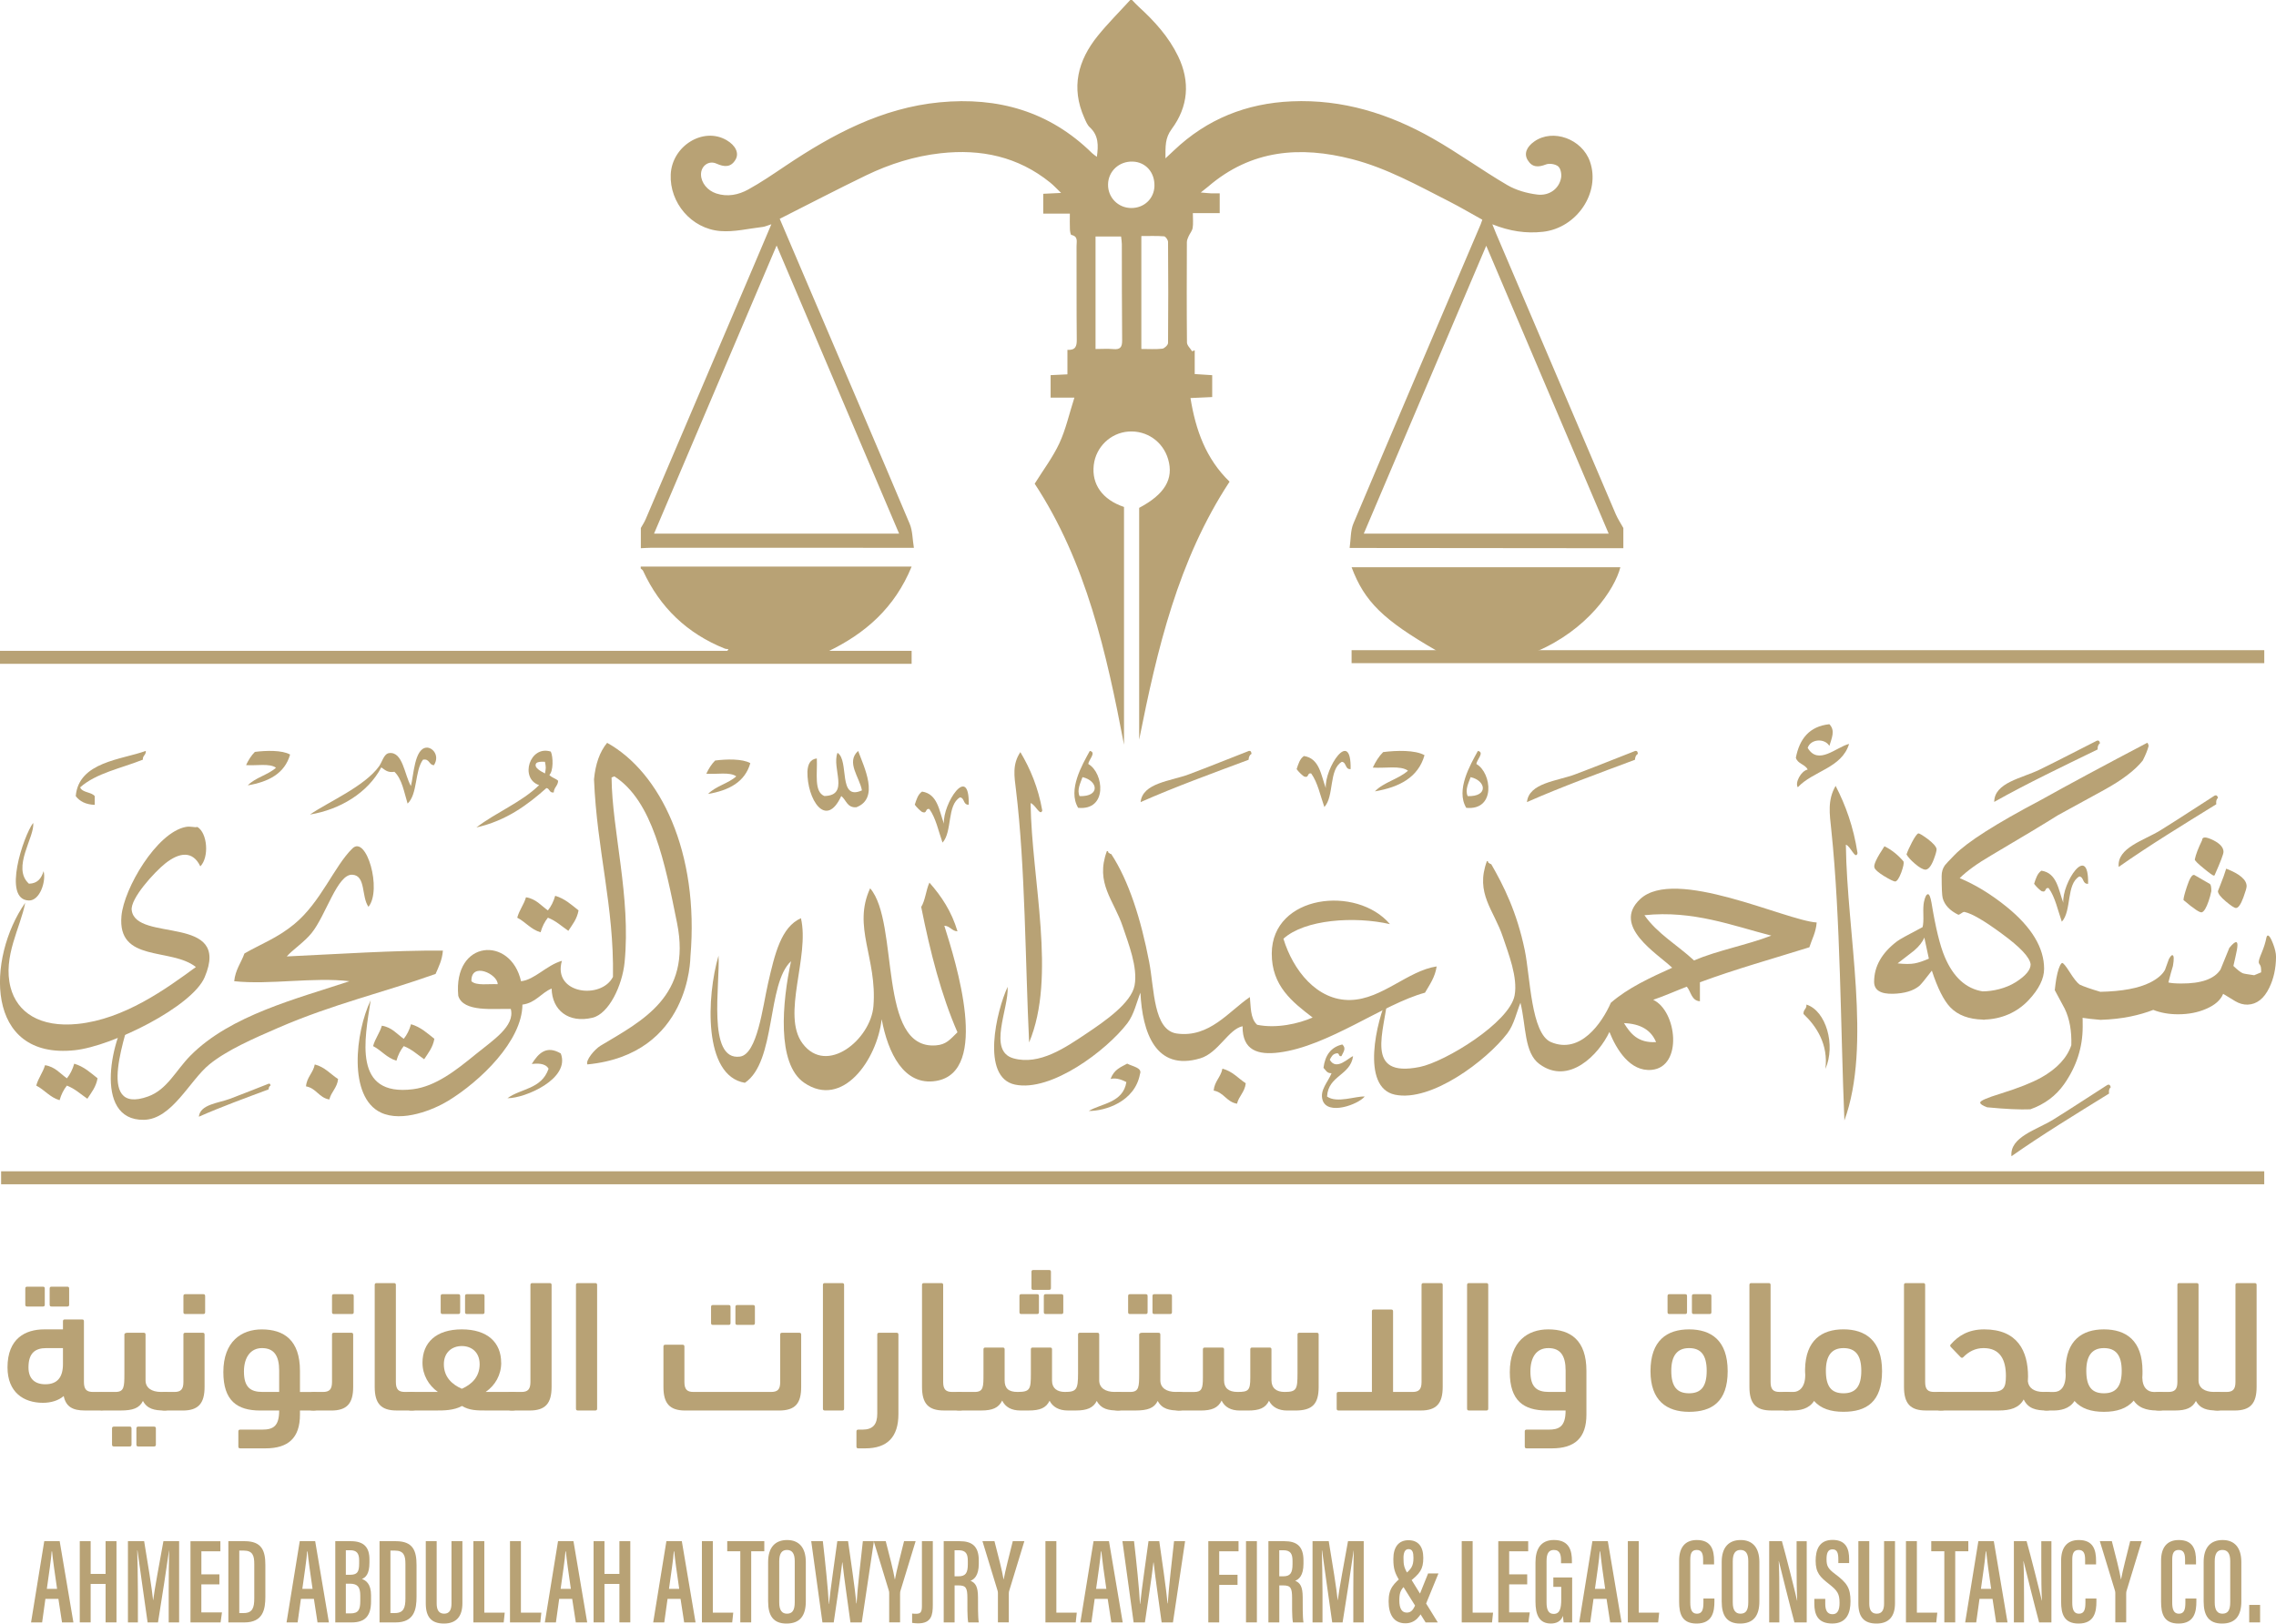 <?xml version="1.0" encoding="UTF-8"?>
<svg xmlns="http://www.w3.org/2000/svg" id="Layer_2" viewBox="0 0 731.37 521.76">
  <defs>
    <style>.cls-1{fill-rule:evenodd;}.cls-1,.cls-2{fill:#b8a275;}</style>
  </defs>
  <g id="Layer_1-2">
    <path class="cls-1" d="M132.04,252.61c-2.08-3.6-2.59-11.21-7.05-10.58-1.64.24-2.2,2.87-3.18,4.23-4.65,6.49-16.4,11.49-22.2,15.51,9.68-1.6,18.62-6.99,22.91-15.15,1.14.73,1.97,1.78,4.23,1.41,2.46,2.36,3.09,6.54,4.23,10.22,3.26-3.08,2.25-10.44,4.93-14.1,2.19-.43,1.84,1.69,3.53,1.76,1.97-3.11-.48-5.83-2.46-5.64-3.8.37-4.04,8.88-4.94,12.34Z"></path>
    <path class="cls-1" d="M425.29,343.17c.71.73,1.09,1.79,2.59,1.73-1.09,2.78-3.88,5.43-2.88,8.64,1.55,4.99,11.35,1.48,13.54-1.15-2.85-.19-8.96,2.26-12.1,0,.34-6.78,7.5-6.72,8.36-12.97-1.38.41-5.38,4.88-7.49,1.15.47-.88.89-1.8,2.02-2.02,1.26-.39.62,1.12,1.73.86.62-1.37,1.65-2.48.28-3.75-3.67.84-5.54,3.49-6.05,7.49Z"></path>
    <path class="cls-1" d="M362.21,341.82c-2,1.13-4.18,1.79-5.34,4.93,1.4-.37,3.09-.05,5.08,1-1.04,6.66-8.02,6.86-12.09,9.28,5.33.04,14.82-2.99,16.46-11.86.81-2.02-2.3-2.41-4.11-3.35Z"></path>
    <path class="cls-1" d="M163.08,352.93c4.27-3.16,10.92-2.85,13.2-9.47-1.09-1.95-3.88-1.68-5.4-1.54,2.19-3.51,4.76-6.06,9.32-3.37,3.16,8.12-11.48,14.43-17.11,14.38Z"></path>
    <path class="cls-1" d="M327.88,241.7c3.21,5.38,5.75,11.44,7.04,18.76-.61,2.06-2.37-2.13-3.75-2.35.34,24.79,8.39,55.86-.47,76.9-1.24-25.69-1.22-56.41-4.22-81.12-.53-4.37-1.24-8.25,1.41-12.19Z"></path>
    <path class="cls-1" d="M589.86,252.56c3.21,6.21,5.75,13.19,7.04,21.61-.61,2.38-2.37-2.46-3.75-2.7.34,28.57,8.39,64.36-.47,88.61-1.24-29.6-1.22-65-4.22-93.47-.53-5.03-1.25-9.51,1.4-14.05Z"></path>
    <path class="cls-1" d="M195.1,238.72c-2.42,2.9-3.76,6.87-4.22,11.72.95,23.01,6.47,40.69,6.09,63.5-3.77,7.42-19.49,5.48-16.41-5.16-4.98,1.42-8.72,6.08-13.13,6.56-3.27-14.63-21.86-13.43-20.17,4.69,1.62,5.39,11.51,4.03,16.88,4.22,1.44,5.56-5.88,10.14-11.25,14.54-6.37,5.21-12.89,10.33-20.17,11.25-19.44,2.46-15.54-16.04-13.6-28.6-4.94,10.3-7.3,31.12,3.28,36.11,6.88,3.24,16.99-.96,21.57-3.75,10.4-6.34,23.82-19.27,23.91-30.95,4.29-.56,5.96-3.74,9.38-5.16.15,6.96,5.42,11.22,13.13,9.38,5.3-1.26,9.58-10.38,10.32-17.82,2.07-21.02-4.03-42.27-4.19-59.4.31-.11.62-.22.9-.35,12.28,7.84,16.24,27.68,20.15,47.16,4.72,23.54-11.17,31.36-24.58,39.39-1.93,1.15-4.91,4.77-4.24,6.02,33.11-3.21,33.07-34.24,33.11-34.64,2.88-33.52-9.68-59.26-26.77-68.71ZM151.49,315.35c-.2-6.39,8.46-2.33,8.44.94-2.97-.16-6.81.56-8.44-.94Z"></path>
    <path class="cls-1" d="M355.68,273.53c.4-.09.44.18.47.47.38.09.47.47.94.47,5.66,8.66,9.54,20.9,12.19,34.7,1.67,8.73,1.32,21.94,8.91,22.98,10.46,1.43,16.68-7.15,23.44-11.72.34,2.93.05,6.85,2.35,8.91,6.21,1.26,13.32-.35,17.82-2.34-6.55-5.01-13.2-10.18-13.13-20.63.12-18.83,27.27-21.97,37.98-9.38-11.43-2.61-27.39-1.53-34.23,4.69,3.06,10.1,10.79,19.97,21.57,19.69,10.14-.26,18.39-9.4,27.67-10.79-.53,3.54-2.27,5.87-3.75,8.44-13.55,3.7-31,17.2-46.89,19.22-6.68.85-11.82-.56-11.73-8.44-4.51.92-7.8,8.59-13.59,10.32-14.39,4.29-18.62-8.44-19.23-21.1-1.2,2.92-2.03,7-4.22,9.85-6.68,8.72-24.46,22.15-36.1,19.69-11.06-2.33-5.9-23.82-2.35-31.42.41,7.01-6.56,20.61,1.87,22.98,8.36,2.34,16.76-3.5,23.45-7.97,5.93-3.97,14.41-9.81,15.47-15.47,1.09-5.82-2.01-13.53-3.75-18.76-2.91-8.77-8.97-14.01-5.16-24.38Z"></path>
    <path class="cls-1" d="M477.77,276.76c.4-.09.44.18.47.47.38.09.47.47.94.47,3.96,6.87,8.24,15.34,10.79,27.67,1.78,8.61,1.99,26.82,8.44,29.54,9.4,3.96,16.34-6.09,19.23-12.66,5.53-4.79,12.6-8.04,19.7-11.25-4.83-4.6-19.52-13.37-10.31-22.04,11.13-10.49,46.76,6.86,56.74,7.5-.24,3.2-1.52,5.35-2.35,7.97-11.79,3.69-23.89,7.06-35.17,11.25v6.1c-2.76-.21-2.84-3.1-4.22-4.69-3.62,1.38-7.05,2.95-10.79,4.22,7.63,3.59,9.59,21.53-.47,22.51-6.99.68-11.36-6.59-13.6-12.19-3.39,7.27-13.06,17.28-22.5,10.32-4.94-3.64-4.24-12.18-6.09-19.69-1.21,2.92-2.04,7-4.22,9.85-6.68,8.72-24.46,22.15-36.11,19.69-11.06-2.33-5.91-23.82-2.35-31.42-.86,10.78-7.84,26.18,10.32,22.51,8.17-1.65,28.84-14.26,30.48-22.98,1.09-5.82-2.01-13.52-3.75-18.76-2.91-8.77-8.97-14.01-5.16-24.38ZM528.41,294.11c4.17,5.98,10.68,9.64,15.94,14.54,7.69-3.26,16.95-4.93,24.85-7.97-12.37-3.16-25.17-8.21-40.79-6.56ZM532.16,334.9c-1.59-3.88-5.03-5.91-10.31-6.1,2.09,3.38,4.5,6.43,10.31,6.1Z"></path>
    <path class="cls-1" d="M63.43,265.76c3.27,1.97,3.82,9.77.94,12.66-2.44-5.14-6.78-4.5-11.26-.94-3.56,2.84-11.25,11.3-10.79,15.01,1.31,10.51,32.17,1.13,23.44,21.57-4.03,9.44-29.58,22.15-41.73,23.45-29.08,3.1-28.29-29.69-15.94-47.36-1.45,7.91-7.27,17.22-4.69,27.19,2.07,7.97,9.37,12.97,21.57,11.72,14.93-1.53,28.33-11.2,37.98-18.29-8.03-6.35-25.28-1.3-23.92-16.41.81-8.89,11.3-26.79,20.63-28.6,1.66-.32,2.8.26,3.75,0Z"></path>
    <path class="cls-1" d="M118.41,291.43c-2.34-3.29-.78-10.02-5.16-10.32-4.85-.33-8.47,13-13.13,18.76-2.36,2.92-6.2,5.44-7.97,7.5,16.3-.75,34.57-1.99,50.17-1.88-.23,3.05-1.36,5.21-2.35,7.5-16.99,6.07-32.82,9.62-50.64,17.35-7.94,3.44-16.41,7.14-22.04,11.72-6.39,5.21-12.03,17.69-21.1,17.82-16.61.23-10.32-27.36-3.75-35.64-1.16,6.55-12.52,34.53,5.16,28.13,6.15-2.23,8.85-8.32,13.6-13.13,12.89-13.03,34.42-18.34,51.11-23.91-11.55-1.38-25.65,1.22-37.05,0,.37-3.69,2.22-5.91,3.29-8.91,5.23-3.03,10.44-4.88,15.94-9.38,8.59-7.02,12.95-18.75,18.76-24.38,4.52-4.39,9.57,13.31,5.16,18.76Z"></path>
    <path class="cls-1" d="M178.4,287.88c3.14.92,5.23,2.9,7.51,4.69-.49,2.8-1.99,4.58-3.28,6.57-2.14-1.46-3.98-3.22-6.57-4.22-1.05,1.3-1.83,2.86-2.35,4.69-3.15-.92-4.81-3.32-7.5-4.69.66-2.47,2.11-4.14,2.81-6.56,3.24.51,4.83,2.67,7.04,4.22,1.04-1.3,1.82-2.86,2.34-4.69Z"></path>
    <path class="cls-1" d="M23.85,341.84c3.14.92,5.23,2.9,7.5,4.69-.49,2.8-1.98,4.58-3.28,6.57-2.14-1.46-3.98-3.22-6.57-4.22-1.05,1.3-1.83,2.86-2.35,4.69-3.15-.92-4.81-3.32-7.5-4.69.66-2.47,2.12-4.14,2.82-6.56,3.24.51,4.83,2.67,7.03,4.22,1.05-1.3,1.82-2.86,2.35-4.69Z"></path>
    <path class="cls-1" d="M132.08,329.15c3.14.92,5.23,2.9,7.5,4.69-.49,2.8-1.98,4.58-3.28,6.57-2.13-1.46-3.97-3.22-6.56-4.22-1.05,1.3-1.83,2.86-2.35,4.69-3.14-.92-4.81-3.32-7.5-4.69.66-2.47,2.11-4.14,2.81-6.56,3.24.51,4.83,2.67,7.04,4.22,1.04-1.3,1.82-2.86,2.34-4.69Z"></path>
    <path class="cls-1" d="M298.68,283.67c3.8,4.3,7.09,9.19,9,15.63-1.87-.08-2.36-1.72-4.23-1.8,3.68,11.7,14.87,47-2.65,49.88-10.34,1.7-15.47-9.01-17.48-19.83-1.51,13.06-12.57,28.86-24.89,20.43-8.98-6.14-7.03-26.11-4.24-39.07-7.86,7.3-4.73,32.29-14.83,39.07-13.43-2.22-12.32-27.74-8.47-40.87.58,8.84-3.81,33.89,6.89,32.45,5.57-.75,7.32-16.09,9-23.44,2.21-9.67,4.21-18.16,10.59-21.04,2.9,12.38-6.35,31.08.53,40.27,7.77,10.39,21.92-1.34,22.77-12.02,1.23-15.46-6.82-25.41-1.06-37.86,9.53,11.1,2.18,52,21.18,50.48,3.29-.26,4.49-1.88,6.88-4.21-5.2-11.92-8.75-25.72-11.65-40.27,1.32-2.1,1.54-5.46,2.64-7.82Z"></path>
    <path class="cls-1" d="M392.81,343.44c3.25.82,5.04,3.09,7.5,4.69-.3,2.83-2.19,4.06-2.81,6.57-3.36-.55-4.19-3.63-7.5-4.22.27-3.01,2.28-4.28,2.81-7.03Z"></path>
    <path class="cls-1" d="M177,241.54c.8,1.78.82,6.31-.47,7.5.71.86,2.02,1.1,2.82,1.88-.07,1.65-1.34,2.1-1.41,3.75-1.47.22-1.24-1.26-2.35-1.41-6.2,5.52-12.96,10.49-22.51,12.66,6.37-4.88,14.46-8.04,20.16-13.6-6.36-2.15-3-12.95,3.75-10.78ZM172.31,245.29c-.92,1.38,1.55,2.61,2.81,3.28.34-1.87.34-1.88,0-3.75-1.15-.06-2.26-.07-2.81.47Z"></path>
    <path class="cls-1" d="M474.91,241.32c2.28.46-.51,2.98-.47,4.22,4.99,2.85,6.26,15.01-3.28,14.07-3.43-5.76,1.32-13.86,3.75-18.29ZM471.63,255.85c6.73.22,5.94-4.98.94-6.1-.64,1.82-1.87,4.09-.94,6.1Z"></path>
    <path class="cls-1" d="M350.2,241.32c2.28.46-.5,2.98-.47,4.22,4.99,2.85,6.27,15.01-3.28,14.07-3.43-5.76,1.32-13.86,3.75-18.29ZM346.91,255.85c6.73.22,5.94-4.98.94-6.1-.63,1.82-1.87,4.09-.94,6.1Z"></path>
    <path class="cls-1" d="M10.65,264.46c.67,4.31-7.03,14.41-1.35,19.54,2.85-.07,4.02-1.81,4.71-4.04.86,3.4-1.26,9.51-4.71,9.43-8.71-.19-1.71-20.86,1.35-24.93Z"></path>
    <path class="cls-1" d="M434.01,247.17c-1.87.15-1.27-2.17-2.82-2.35-4.26,2.46-2.4,11.04-5.62,14.54-1.31-3.7-2.13-7.88-4.22-10.78-1.44-.35-.57,1.62-2.34.94-.9-.67-1.68-1.45-2.35-2.34.54-1.65,1.03-3.35,2.35-4.22,5.02.76,5.46,6.11,7.03,10.32-.49-6.33,8.22-19.63,7.97-6.1Z"></path>
    <path class="cls-1" d="M311.31,258.6c-1.87.15-1.27-2.17-2.82-2.35-4.26,2.46-2.4,11.04-5.62,14.54-1.31-3.7-2.13-7.88-4.22-10.78-1.45-.35-.57,1.62-2.35.94-.9-.67-1.68-1.45-2.35-2.34.54-1.65,1.03-3.35,2.35-4.22,5.02.76,5.46,6.11,7.03,10.32-.49-6.33,8.22-19.63,7.97-6.1Z"></path>
    <path class="cls-1" d="M670.98,284.02c-1.87.15-1.27-2.17-2.81-2.35-4.26,2.46-2.4,11.04-5.62,14.54-1.31-3.7-2.13-7.88-4.22-10.78-1.44-.35-.57,1.62-2.34.94-.9-.67-1.68-1.45-2.35-2.34.54-1.65,1.03-3.35,2.35-4.22,5.02.76,5.46,6.11,7.03,10.32-.49-6.33,8.22-19.63,7.97-6.1Z"></path>
    <path class="cls-1" d="M275.76,241.32c1.9,5.23,6.96,15.25-.6,18.12-3,.18-3.23-2.41-4.83-3.62-4.96,10.76-11.02.98-10.87-7.85.12-2.3.86-3.97,3.02-4.23.24,4.59-1.02,10.68,2.42,12.08,8.25-.2,2.27-8.94,4.22-13.89,3.89,2.4.01,15.6,7.85,12.08-.72-4.2-5.23-9.07-1.21-12.68Z"></path>
    <path class="cls-1" d="M580.48,322.84c6.3,1.97,9.47,13.05,6.09,20.67,1.01-7.84-2.9-13.76-7.03-17.64-.12-1.48,1.06-1.55.94-3.03Z"></path>
    <path class="cls-1" d="M457.76,242.69c-2.03,7.16-8.1,10.29-15.95,11.63,2.81-2.95,7.6-3.92,10.63-6.64-2.34-1.76-7.49-.71-11.3-1,.88-1.89,1.93-3.6,3.32-4.98,4.2-.55,10.31-.72,13.29,1Z"></path>
    <path class="cls-1" d="M241.11,245.25c-1.73,6.1-6.9,8.76-13.58,9.91,2.39-2.51,6.47-3.34,9.06-5.66-2-1.5-6.38-.6-9.62-.85.75-1.61,1.65-3.07,2.83-4.24,3.58-.47,8.78-.61,11.32.85Z"></path>
    <path class="cls-1" d="M93.22,242.49c-1.73,6.1-6.9,8.76-13.59,9.9,2.4-2.51,6.48-3.34,9.06-5.66-2-1.5-6.38-.6-9.62-.85.75-1.61,1.65-3.07,2.83-4.24,3.58-.47,8.78-.61,11.32.85Z"></path>
    <path class="cls-1" d="M86.32,348.27c.51-.11.57.24.6.61-.41.2-.56.65-.6,1.21-7.58,2.83-15.21,5.6-22.42,8.79.41-3.99,6.2-4.34,10-5.76,4.31-1.61,8.73-3.42,12.43-4.85Z"></path>
    <path class="cls-1" d="M525.37,241.35c.8-.17.89.37.94.94-.63.31-.87,1-.94,1.88-11.72,4.38-23.53,8.67-34.7,13.6.64-6.18,9.6-6.72,15.47-8.91,6.68-2.49,13.5-5.29,19.23-7.5Z"></path>
    <path class="cls-1" d="M401.22,241.35c.8-.17.88.37.94.94-.63.31-.88,1-.94,1.88-11.72,4.38-23.53,8.67-34.7,13.6.64-6.18,9.6-6.72,15.48-8.91,6.67-2.49,13.5-5.29,19.23-7.5Z"></path>
    <path class="cls-1" d="M46.85,241.32c.12,1.37-1.06,1.44-.94,2.81-6.92,2.77-15.06,4.33-20.16,8.91.74,1.76,3.58,1.42,4.69,2.81v2.81c-2.86-.11-4.83-1.12-6.1-2.81.94-11.09,14.87-11.7,22.51-14.54Z"></path>
    <path class="cls-1" d="M580.88,247.31c-.81-1.72-3.25-1.82-3.8-3.8,1.17-6.01,4.28-10.08,10.77-10.77,1.97,2.05.75,4.43,0,6.97-1.51-2.52-6-2.29-6.97.63,3.39,5.77,9.19-.26,13.3-1.27-2.34,7.8-11.6,8.67-16.47,13.94-1-1.45,1.04-5.28,3.17-5.7Z"></path>
    <path class="cls-1" d="M101.14,342.08c3.24.82,5.03,3.09,7.5,4.69-.29,2.83-2.19,4.06-2.81,6.57-3.36-.55-4.18-3.63-7.5-4.22.27-3.01,2.29-4.28,2.82-7.03Z"></path>
    <path class="cls-2" d="M605.44,281.55c1.77,1.08,2.95,1.66,3.52,1.74.62-.03,1.28-1.01,2.01-2.93.65-1.8.88-2.98.71-3.52-1.77-2.1-3.82-3.73-6.13-4.88-2.53,3.8-3.6,6.09-3.2,6.89.15.61,1.18,1.51,3.09,2.71Z"></path>
    <path class="cls-2" d="M615.31,277.54c1.45,1.26,2.6,1.92,3.47,1.95.94-.11,1.81-1.19,2.6-3.26.62-1.63.93-2.75.93-3.36-.15-.83-1.11-1.92-2.88-3.26-1.63-1.19-2.62-1.79-2.99-1.79-.43.15-1.12,1.1-2.06,2.88-.83,1.59-1.41,2.89-1.74,3.9.5.87,1.39,1.85,2.66,2.93Z"></path>
    <path class="cls-2" d="M690.01,238.7c-13.85,7.27-25.31,13.44-34.39,18.5-14.32,7.56-23.49,13.4-27.51,17.53-1.84,1.88-2.89,3-3.15,3.36-.69.98-1.03,2.11-1.03,3.42,0,3.91.11,6.27.33,7.1.61,2.25,2.29,4.03,5.04,5.37.25-.03.63-.24,1.14-.6.4-.29.73-.38.98-.27,2.35.54,6.27,2.84,11.77,6.89,6,4.38,9.11,7.69,9.33,9.93,0,1.77-1.59,3.67-4.77,5.7-3.24,2.04-7.31,2.94-10.65,2.97-5.34-.86-9.41-4.54-12.19-11.11-1.52-3.58-2.93-9.35-4.23-17.3-.33-1.88-.71-2.82-1.14-2.82-.5,0-.94.83-1.3,2.5-.18.87-.25,2.23-.19,4.07s-.03,3.18-.25,4.01c-4.77,2.5-7.51,4.01-8.19,4.55-4.92,3.73-7.38,8.07-7.38,13.02,0,2.68,2.04,3.96,6.13,3.85,3.65-.11,6.44-.94,8.35-2.5.5-.4,1.86-2.04,4.07-4.94,1.84,5.64,3.81,9.56,5.91,11.77,2.46,2.56,5.97,3.86,10.48,3.97v.04c.07,0,.14-.02.21-.02.13,0,.24.03.37.03v-.06c5.25-.15,10.31-2.19,14.11-6.23,3.33-3.54,4.99-6.91,4.99-10.09,0-6.76-4.01-13.4-12.04-19.91-4.96-4.01-9.99-7.09-15.08-9.22,2.28-2.28,5.72-4.76,10.31-7.43,10.05-5.93,17.14-10.2,21.27-12.8,4.92-2.68,9.83-5.37,14.76-8.08,5.86-3.22,10.02-6.38,12.48-9.49.94-1.84,1.57-3.42,1.9-4.72-.11-.5-.25-.83-.44-.98ZM615.26,309.6c-1.3.25-3.13.25-5.48,0,1.77-1.37,3.54-2.75,5.32-4.12,1.59-1.37,2.68-2.76,3.26-4.18.61,2.86,1.1,5.12,1.46,6.78-1.84.8-3.36,1.3-4.55,1.52Z"></path>
    <path class="cls-2" d="M707.61,270.05c-1.23,2.53-2.01,4.57-2.33,6.13-.07.33.92,1.32,2.98,2.99,1.81,1.49,2.86,2.23,3.15,2.23.07,0,.15-.04.22-.11,1.91-4.3,2.87-6.82,2.87-7.54,0-1.37-1.07-2.6-3.2-3.69-1.23-.61-2.15-.92-2.76-.92s-.92.31-.92.92Z"></path>
    <path class="cls-2" d="M712.71,286.38c0,.79.87,1.92,2.6,3.36,1.63,1.37,2.7,2.06,3.2,2.06.76,0,1.55-1.14,2.39-3.42.69-1.88,1.03-3.07,1.03-3.58,0-2.06-2.19-3.94-6.56-5.64-.47,1.55-1.07,3.22-1.79,4.99l-.87,2.23Z"></path>
    <path class="cls-2" d="M704.95,281.17c-.65,0-1.39,1.27-2.22,3.8-.73,2.21-1.09,3.63-1.09,4.28,3.44,2.93,5.43,4.23,5.97,3.91.69-.29,1.39-1.48,2.11-3.58.33-.94.62-2.01.87-3.2,0-1.26-.14-2.02-.43-2.28-1.63-.94-3.26-1.88-4.88-2.82-.07-.07-.18-.11-.33-.11Z"></path>
    <path class="cls-2" d="M730.39,303.2c-.65-1.7-1.19-2.55-1.63-2.55-.22,0-.38.25-.49.76-.29,1.49-.8,3.09-1.52,4.83-.62,1.45-.92,2.42-.92,2.93,0,.29.13.61.41.95.27.34.39,1.13.35,2.36-1.05.44-1.79.75-2.23.93-2.13-.29-3.36-.51-3.69-.65-.69-.29-1.68-1.07-2.99-2.33,0-.11.22-1.07.65-2.88.43-1.8.65-3.09.65-3.85,0-.62-.15-.92-.44-.92-.44,0-1.16.61-2.17,1.84-.94,2.31-1.88,4.63-2.82,6.94-1.95,3.04-6.17,4.54-12.64,4.51-1.81,0-3.19-.11-4.12-.33.57-2.27,1.06-4.05,1.46-5.31.4-2.31.33-3.47-.22-3.47-.25,0-.61.42-1.08,1.25-.44,1.16-.85,2.31-1.25,3.47-.83,1.52-2.42,2.88-4.77,4.07-3.69,1.85-9.02,2.84-16,2.99-3.18-.94-5.41-1.72-6.67-2.33-.83-.61-1.92-1.99-3.26-4.12-1.19-1.88-1.97-2.82-2.33-2.82-.11.03-.2.09-.27.16-.61.69-1.16,2.31-1.63,4.88-.18,1.08-.34,2.31-.49,3.69,1.04,1.99,2.11,3.98,3.2,5.97,1.55,3.22,2.26,7.12,2.12,11.72-1.37,4.08-4.61,7.56-9.71,10.42-3,1.66-7.34,3.38-13.02,5.15-4.37,1.34-6.56,2.29-6.56,2.87,0,.47.75.98,2.23,1.52,5.97.58,10.6.79,13.89.65,4.59-1.63,8.21-4.32,10.85-8.08,3.98-5.68,5.97-11.82,5.97-18.44,0-1.99-.01-2.95-.05-2.88,1.38.22,3.29.44,5.75.65,3.47-.11,6.69-.47,9.66-1.08,2.64-.54,5.08-1.25,7.32-2.12,2.39.94,5.04,1.41,7.97,1.41,3.36,0,6.37-.58,9.01-1.74,2.82-1.2,4.65-2.8,5.48-4.83,1.26.79,2.56,1.58,3.88,2.36,1.32.78,2.65,1.15,3.99,1.11,2.93-.11,5.25-1.92,6.95-5.43,1.41-2.89,2.13-6.2,2.17-9.93,0-1.16-.33-2.58-.98-4.28Z"></path>
    <path class="cls-1" d="M673.78,238.05c.78-.25.92.28,1.02.84-.6.37-.77,1.08-.75,1.96-11.25,5.48-22.59,10.88-33.23,16.86.04-6.22,8.91-7.6,14.55-10.35,6.41-3.12,12.93-6.56,18.42-9.31Z"></path>
    <path class="cls-1" d="M711.63,255.7c.75-.32.94.18,1.1.74-.56.43-.66,1.15-.55,2.02-10.64,6.59-21.37,13.12-31.36,20.14-.59-6.19,8.09-8.47,13.42-11.77,6.06-3.75,12.2-7.84,17.38-11.13Z"></path>
    <path class="cls-1" d="M677.17,348.68c.75-.32.94.18,1.1.74-.56.43-.66,1.15-.55,2.02-10.64,6.59-21.37,13.12-31.36,20.14-.59-6.19,8.09-8.47,13.42-11.77,6.06-3.75,12.2-7.84,17.38-11.13Z"></path>
    <path class="cls-2" d="M521.59,176.18c-27.78-.03-55.56-.05-83.34-.08-1.27,0-2.53,0-4.56,0,.41-2.83.25-5.58,1.21-7.85,13.55-32.1,27.25-64.13,40.91-96.18.15-.35.26-.73.52-1.46-3.58-1.98-7.09-4.06-10.72-5.91-10.06-5.12-19.95-10.65-31-13.52-16.82-4.36-32.57-3.07-46.34,8.75-.59.5-1.21.97-2.42,1.93,1.64.14,2.45.24,3.26.27.87.03,1.75,0,2.83,0v6.36h-8.63c0,1.86.17,3.33-.06,4.75-.15.95-.9,1.79-1.31,2.71-.26.59-.55,1.25-.55,1.88-.04,10.74-.08,21.48.03,32.21,0,.96,1.07,1.9,1.65,2.85.28-.1.56-.21.84-.31v7.63c1.92.12,3.64.23,5.62.36v7.03c-2.13.1-4.34.2-6.98.32,1.66,10.27,4.94,19.49,12.56,26.88-16.56,25.22-23.27,53.85-29.05,82.91v-74.5c8.2-4.34,11.17-9.28,9.31-15.63-1.66-5.67-6.87-9.31-12.73-8.89-5.78.41-10.49,4.95-11.17,10.75-.72,6.21,2.78,11.14,9.72,13.48v76.4c-5.62-29.49-12.15-58.66-28.7-83.87,2.71-4.36,5.81-8.45,7.93-13,2.07-4.46,3.14-9.39,4.83-14.67h-7.64v-7.22c1.79-.09,3.43-.17,5.4-.26v-7.86c2.65.14,3.02-1.22,3-3.29-.1-10.05-.04-20.1-.07-30.14,0-1.37.57-3.05-1.65-3.5-.28-.06-.45-1.18-.48-1.81-.07-1.57-.02-3.14-.02-5.04h-8.55v-6.38c1.61-.08,3.34-.16,5.74-.28-1.39-1.32-2.38-2.42-3.51-3.33-10.33-8.35-22.26-10.87-35.21-9.42-8.38.93-16.35,3.44-23.91,7.09-9.27,4.48-18.4,9.24-27.79,13.98,3.62,8.49,7.04,16.52,10.47,24.54,10.45,24.48,20.95,48.95,31.29,73.48.94,2.22.88,4.86,1.35,7.71-1.81,0-2.97,0-4.12,0-26.7,0-53.39-.02-80.09-.02-1.18,0-2.35.1-3.53.15,0-2.17,0-4.34,0-6.5.52-.93,1.13-1.83,1.54-2.8,11.62-27.21,23.22-54.43,34.82-81.65,1.79-4.2,3.56-8.41,5.58-13.16-1.35.43-2.04.77-2.77.86-4.55.52-9.17,1.69-13.66,1.32-9.33-.76-16.29-9.14-15.91-18.15.39-9.21,10.47-15.42,17.94-11.06,2.89,1.68,4.12,4.16,2.88,6.27-1.51,2.57-3.64,2.38-6.13,1.27-2.52-1.13-5.02.79-4.96,3.56.05,2.59,2.04,5.09,4.89,6.03,3.61,1.19,7.14.46,10.27-1.26,4.12-2.26,8.03-4.95,11.94-7.57,15.16-10.17,31.02-18.67,49.62-20.46,18.7-1.79,35.28,2.9,48.93,16.32.43.42.96.75,1.56,1.2.51-3.67.57-6.88-2.28-9.49-.82-.76-1.28-1.97-1.76-3.04-4.34-9.73-2.05-18.47,4.34-26.37,3.25-4.01,6.93-7.67,10.41-11.49.2,0,.39,0,.59,0,.74.75,1.44,1.53,2.22,2.24,5.05,4.6,9.59,9.63,12.59,15.84,3.95,8.17,3.24,16.22-2.06,23.37-2.19,2.95-2,5.57-2.01,9.43,1.29-1.21,2.04-1.9,2.78-2.6,10.59-10.05,23.25-15.09,37.78-15.72,16.33-.71,31.29,3.96,45.27,11.89,8.19,4.65,15.85,10.24,23.98,15,2.86,1.68,6.36,2.66,9.67,3.07,3.97.48,7.07-1.98,7.66-5.42.2-1.17-.14-2.98-.94-3.64-.91-.75-2.82-1.05-3.93-.62-2.46.96-4.42.99-5.87-1.39-1.24-2.02-.4-4.22,2.12-5.99,5.97-4.22,15.34-.84,17.89,6.46,3.47,9.93-4.2,21.34-15.09,22.56-5.45.61-10.69-.17-16.28-2.41.55,1.35.85,2.14,1.18,2.92,12.81,30.06,25.61,60.13,38.45,90.18.67,1.57,1.64,3.01,2.47,4.51v6.5ZM249.56,78.9c-13.32,31.3-26.28,61.76-39.39,92.59h78.75c-13.09-30.79-26.07-61.32-39.36-92.59ZM477.59,78.96c-13.34,31.36-26.29,61.81-39.35,92.53h78.69c-13.1-30.8-26.06-61.28-39.35-92.53ZM366.74,112.15c2.46,0,4.63.15,6.75-.09.7-.08,1.84-1.18,1.85-1.82.1-10.83.08-21.66,0-32.49,0-.63-.78-1.76-1.26-1.8-2.4-.19-4.83-.09-7.32-.09v36.28ZM352.04,76.01v36.15c2.03,0,3.89-.14,5.71.03,2.23.21,2.86-.63,2.84-2.82-.11-10.31-.07-20.63-.1-30.94,0-.76-.15-1.51-.24-2.42h-8.21ZM370.97,59.82c.13-4.42-2.8-7.74-6.96-7.89-4.37-.16-7.87,3.06-7.95,7.32-.08,4.18,3.18,7.54,7.38,7.6,4.16.06,7.41-2.97,7.53-7.04Z"></path>
    <path class="cls-2" d="M205.89,182.09h87.05c-5.39,13.15-14.8,21.54-27.21,27.42h7.62c.47,1.88.75,3.15-1.49,3.15-15.34-.02-30.69,0-46.28,0-.07-1.02-.12-1.82-.19-3h8.03c.22-.35.43-.69.65-1.04-.39-.06-.81-.04-1.17-.18-12.06-4.84-20.81-13.17-26.25-24.98-.14-.31-.5-.52-.76-.78,0-.2,0-.39,0-.59Z"></path>
    <path class="cls-2" d="M452.98,212.54c1.59-5.54,6.41-1.17,8.57-3.48-17.05-9.82-23.1-15.72-27.23-26.77h86.37c-1.84,7.18-10.58,20.11-27,27.08h8c.1,1.29.17,2.13.26,3.17h-48.96Z"></path>
    <rect class="cls-2" x="434.32" y="208.95" width="293.28" height="4.17"></rect>
    <rect class="cls-2" x="0" y="209.16" width="292.94" height="4.17"></rect>
    <rect class="cls-2" x=".36" y="376.42" width="727.23" height="4.17"></rect>
    <path class="cls-2" d="M20.23,427.22v-2.59c0-.42.18-.6.6-.6h5.54c.42,0,.6.18.6.6v19.51c0,2.41.9,3.19,2.89,3.19h2.29c1.63,0,2.41,1.02,2.41,3.01,0,2.41-.72,2.95-2.41,2.95h-4.88c-3.91,0-6.08-1.2-6.8-4.64-1.69,1.45-4.09,2.17-6.68,2.17-6.26,0-11.38-3.43-11.38-11.38,0-9.33,5.78-12.22,11.8-12.22h6.02ZM8.73,419.88c-.42,0-.6-.18-.6-.6v-5.18c0-.42.18-.6.6-.6h5.06c.42,0,.6.18.6.6v5.18c0,.42-.18.6-.6.6h-5.06ZM20.23,438.36v-5.12h-5.36c-3.43,0-5.72,1.45-5.72,6.2,0,3.67,2.05,5.42,5.42,5.42,3.79,0,5.66-2.17,5.66-6.5ZM16.56,419.88c-.42,0-.6-.18-.6-.6v-5.18c0-.42.18-.6.6-.6h5.06c.42,0,.6.18.6.6v5.18c0,.42-.18.6-.6.6h-5.06Z"></path>
    <path class="cls-2" d="M38.77,453.29h-5.6c-1.63,0-2.41-.6-2.41-2.83,0-2.35.72-3.13,2.41-3.13h3.91c2.83,0,2.89-1.63,2.89-5.9v-12.52c0-.48.54-.6,1.02-.6h5.18c.42,0,.6.18.6.6v14.69c0,2.41,1.93,3.73,5,3.73h1.02c1.63,0,2.41.78,2.41,2.89,0,2.35-.72,3.07-2.41,3.07-3.13,0-5.48-.48-6.86-3.07-1.14,2.35-3.31,3.07-7.17,3.07ZM36.6,464.85c-.42,0-.6-.18-.6-.6v-5.18c0-.42.18-.6.6-.6h5.06c.42,0,.6.18.6.6v5.18c0,.42-.18.6-.6.6h-5.06ZM44.43,464.85c-.42,0-.6-.18-.6-.6v-5.18c0-.42.18-.6.6-.6h5.06c.42,0,.6.18.6.6v5.18c0,.42-.18.6-.6.6h-5.06Z"></path>
    <path class="cls-2" d="M53.1,453.29c-1.63,0-2.41-.42-2.41-2.11,0-1.99.72-3.85,2.41-3.85h2.95c1.99,0,2.89-.78,2.89-3.19v-15.23c0-.42.18-.6.6-.6h5.6c.42,0,.6.18.6.6v16.8c0,5.3-1.99,7.59-7.04,7.59h-5.6ZM59.54,422.29c-.42,0-.6-.18-.6-.6v-5.18c0-.42.18-.6.6-.6h5.78c.42,0,.6.18.6.6v5.18c0,.42-.18.6-.6.6h-5.78Z"></path>
    <path class="cls-2" d="M77.19,465.46c-.42,0-.6-.18-.6-.6v-4.82c0-.42.18-.6.6-.6h7.04c3.61,0,5.48-1.14,5.48-6.14h-6.08c-7.47,0-11.86-3.19-11.86-12.34,0-9.87,5.84-13.73,12.34-13.73,7.23,0,12.28,3.55,12.28,13.31v6.8h4.15c1.63,0,2.41.78,2.41,2.89,0,2.59-.72,3.07-2.41,3.07h-4.15v1.32c0,7.53-3.79,10.84-11.08,10.84h-8.13ZM78.39,440.77c0,5.06,2.11,6.56,5.96,6.56h5.36v-6.86c0-4.82-1.69-7.23-5.54-7.23-3.61,0-5.78,2.95-5.78,7.53Z"></path>
    <path class="cls-2" d="M100.85,453.29c-1.63,0-2.41-.42-2.41-2.11,0-1.99.72-3.85,2.41-3.85h2.95c1.99,0,2.89-.78,2.89-3.19v-15.23c0-.42.18-.6.6-.6h5.6c.42,0,.6.18.6.6v16.8c0,5.3-1.99,7.59-7.04,7.59h-5.6ZM107.29,422.29c-.42,0-.6-.18-.6-.6v-5.18c0-.42.18-.6.6-.6h5.78c.42,0,.6.18.6.6v5.18c0,.42-.18.6-.6.6h-5.78Z"></path>
    <path class="cls-2" d="M120.41,412.95c0-.42.18-.6.6-.6h5.6c.42,0,.6.18.6.6v31.19c0,2.41.9,3.19,2.89,3.19h2.11c1.63,0,2.41.84,2.41,3.07,0,2.47-.72,2.89-2.41,2.89h-4.76c-5.06,0-7.04-2.29-7.04-7.59v-32.75Z"></path>
    <path class="cls-2" d="M161.06,437.94c0,3.91-1.93,7.29-5,9.39h8.55c1.63,0,2.41.6,2.41,2.83,0,2.35-.72,3.13-2.41,3.13h-8.37c-2.89,0-5.42,0-7.77-1.45-2.65,1.45-5.9,1.45-8.25,1.45h-8.01c-1.63,0-2.41-.9-2.41-3.07,0-2.35.72-2.89,2.41-2.89h8.49c-2.95-2.11-4.94-5.48-4.94-9.39,0-6.5,4.4-10.72,12.64-10.72s12.64,4.21,12.64,10.72ZM142.21,422.29c-.42,0-.6-.18-.6-.6v-5.18c0-.42.18-.6.6-.6h5.06c.42,0,.6.18.6.6v5.18c0,.42-.18.6-.6.6h-5.06ZM142.63,438.42c0,4.09,2.59,6.5,5.78,7.89,3.13-1.38,5.72-3.79,5.72-7.89,0-3.85-2.59-5.84-5.72-5.84s-5.78,1.99-5.78,5.84ZM150.04,422.29c-.42,0-.6-.18-.6-.6v-5.18c0-.42.18-.6.6-.6h5.06c.42,0,.6.18.6.6v5.18c0,.42-.18.6-.6.6h-5.06Z"></path>
    <path class="cls-2" d="M164.61,453.29c-1.63,0-2.41-.54-2.41-2.89s.72-3.07,2.41-3.07h2.95c1.99,0,2.89-.78,2.89-3.19v-31.19c0-.42.18-.6.6-.6h5.6c.42,0,.6.18.6.6v32.75c0,5.3-1.99,7.59-7.04,7.59h-5.6Z"></path>
    <path class="cls-2" d="M191.88,452.69c0,.42-.18.6-.6.6h-5.6c-.42,0-.6-.18-.6-.6v-39.74c0-.42.18-.6.6-.6h5.6c.42,0,.6.18.6.6v39.74Z"></path>
    <path class="cls-2" d="M247.76,447.33c2.11,0,2.95-.78,2.95-3.19v-15.23c0-.42.18-.6.6-.6h5.54c.42,0,.6.18.6.6v16.8c0,5.3-1.87,7.59-7.17,7.59h-30.05c-5.06,0-7.04-2.29-7.04-7.59v-12.95c0-.42.18-.6.6-.6h5.54c.42,0,.6.18.6.6v11.38c0,2.41.9,3.19,2.89,3.19h24.93ZM229.09,425.78c-.42,0-.6-.18-.6-.6v-5.18c0-.42.18-.6.6-.6h5.06c.42,0,.6.18.6.6v5.18c0,.42-.18.6-.6.6h-5.06ZM236.92,425.78c-.42,0-.6-.18-.6-.6v-5.18c0-.42.18-.6.6-.6h5.06c.42,0,.6.18.6.6v5.18c0,.42-.18.6-.6.6h-5.06Z"></path>
    <path class="cls-2" d="M271.24,452.69c0,.42-.18.6-.6.6h-5.6c-.42,0-.6-.18-.6-.6v-39.74c0-.42.18-.6.6-.6h5.6c.42,0,.6.18.6.6v39.74Z"></path>
    <path class="cls-2" d="M275.81,465.46c-.42,0-.6-.18-.6-.6v-4.82c0-.42.18-.6.6-.6h1.33c3.37,0,4.76-1.69,4.76-5.12v-25.41c0-.42.18-.6.6-.6h5.6c.42,0,.6.18.6.6v25.53c0,7.35-3.55,11.02-10.66,11.02h-2.23Z"></path>
    <path class="cls-2" d="M296.28,412.95c0-.42.18-.6.6-.6h5.6c.42,0,.6.18.6.6v31.19c0,2.41.9,3.19,2.89,3.19h2.11c1.63,0,2.41.84,2.41,3.07,0,2.47-.72,2.89-2.41,2.89h-4.76c-5.06,0-7.04-2.29-7.04-7.59v-32.75Z"></path>
    <path class="cls-2" d="M322.83,443.6c0,2.59,1.26,3.73,4.15,3.73,4.09,0,4.28-.9,4.28-5.96v-7.71c0-.42.18-.6.6-.6h5.6c.42,0,.6.18.6.6v10.06c0,2.47,1.69,3.61,4.15,3.61,3.73,0,4.21-.84,4.21-5.9v-12.52c0-.42.18-.6.6-.6h5.6c.42,0,.6.18.6.6v14.69c0,2.41,1.93,3.73,5,3.73h1.02c1.63,0,2.41.78,2.41,2.89,0,2.35-.78,3.07-2.41,3.07-3.13,0-5.42-.48-6.8-3.07-1.14,2.23-3.13,3.07-6.74,3.07h-2.59c-2.83,0-4.82-1.14-5.84-3.13-1.14,2.35-3.13,3.13-6.74,3.13h-2.65c-2.83,0-4.82-1.08-5.84-3.19-1.14,2.35-3.13,3.19-6.74,3.19h-6.5c-1.87,0-2.83-.12-2.83-2.71,0-2.41.72-3.25,2.41-3.25h4.82c2.89,0,2.83-1.69,2.83-5.96v-7.71c0-.42.18-.6.6-.6h5.6c.42,0,.6.18.6.6v9.93ZM328.19,422.29c-.42,0-.6-.18-.6-.6v-5.18c0-.42.18-.6.6-.6h5.06c.42,0,.6.18.6.6v5.18c0,.42-.18.6-.6.6h-5.06ZM332.05,414.52c-.42,0-.6-.18-.6-.6v-5.18c0-.42.18-.6.6-.6h5.06c.42,0,.6.18.6.6v5.18c0,.42-.18.6-.6.6h-5.06ZM336.02,422.29c-.42,0-.6-.18-.6-.6v-5.18c0-.42.18-.6.6-.6h5.06c.42,0,.6.18.6.6v5.18c0,.42-.18.6-.6.6h-5.06Z"></path>
    <path class="cls-2" d="M364.86,453.29h-5.6c-1.62,0-2.41-.6-2.41-2.83,0-2.35.72-3.13,2.41-3.13h3.91c2.83,0,2.89-1.63,2.89-5.9v-12.52c0-.48.54-.6,1.02-.6h5.18c.42,0,.6.18.6.6v14.69c0,2.41,1.93,3.73,5,3.73h1.02c1.63,0,2.41.78,2.41,2.89,0,2.35-.72,3.07-2.41,3.07-3.13,0-5.48-.48-6.86-3.07-1.14,2.35-3.31,3.07-7.17,3.07ZM363.11,422.29c-.42,0-.6-.18-.6-.6v-5.18c0-.42.18-.6.6-.6h5.06c.42,0,.6.18.6.6v5.18c0,.42-.18.6-.6.6h-5.06ZM370.94,422.29c-.42,0-.6-.18-.6-.6v-5.18c0-.42.18-.6.6-.6h5.06c.42,0,.6.18.6.6v5.18c0,.42-.18.6-.6.6h-5.06Z"></path>
    <path class="cls-2" d="M393.34,443.6c0,2.47,1.45,3.73,4.34,3.73,3.49,0,4.09-.48,4.09-4.58v-9.09c0-.42.18-.6.6-.6h5.6c.42,0,.6.18.6.6v9.88c0,2.59,1.62,3.79,4.21,3.79,3.85,0,4.16-.84,4.16-5.9v-12.52c0-.42.18-.6.6-.6h5.6c.42,0,.6.18.6.6v16.8c0,5.54-2.05,7.59-7.53,7.59h-2.59c-2.83,0-4.82-1.14-5.84-3.13-1.14,2.35-3.13,3.13-6.74,3.13h-2.65c-2.83,0-4.82-1.08-5.84-3.19-1.14,2.35-3.13,3.19-6.8,3.19h-6.86c-1.63,0-2.41-.6-2.41-2.71,0-2.41.72-3.25,2.41-3.25h4.82c2.47,0,2.83-1.14,2.83-4.58v-9.09c0-.42.18-.6.6-.6h5.6c.42,0,.6.18.6.6v9.93Z"></path>
    <path class="cls-2" d="M447.65,447.33h6.26c1.99,0,2.89-.78,2.89-3.19v-31.19c0-.42.18-.6.6-.6h5.6c.42,0,.6.18.6.6v32.75c0,5.3-1.99,7.59-7.04,7.59h-26.43c-.42,0-.6-.18-.6-.6v-4.76c0-.42.18-.6.6-.6h10.72v-25.89c0-.42.18-.6.6-.6h5.6c.42,0,.6.18.6.6v25.89Z"></path>
    <path class="cls-2" d="M478.23,452.69c0,.42-.18.6-.6.6h-5.6c-.42,0-.6-.18-.6-.6v-39.74c0-.42.18-.6.6-.6h5.6c.42,0,.6.18.6.6v39.74Z"></path>
    <path class="cls-2" d="M497.02,453.29c-7.47,0-11.86-3.19-11.86-12.34,0-9.87,5.78-13.73,12.34-13.73,7.23,0,12.28,3.55,12.28,13.31v14.09c0,7.53-3.79,10.84-11.08,10.84h-8.13c-.42,0-.6-.18-.6-.6v-4.82c0-.42.18-.6.6-.6h7.04c3.25,0,5.48-.84,5.48-6.14h-6.08ZM491.78,440.77c0,5.06,2.11,6.56,5.96,6.56h5.36v-6.86c0-4.82-1.69-7.23-5.54-7.23s-5.78,2.95-5.78,7.53Z"></path>
    <path class="cls-2" d="M530.37,440.65c0-9.87,5.3-13.43,12.4-13.43s12.4,3.55,12.4,13.43-5.12,13.07-12.4,13.07-12.4-3.67-12.4-13.07ZM536.45,422.29c-.42,0-.6-.18-.6-.6v-5.18c0-.42.18-.6.6-.6h5.06c.42,0,.6.18.6.6v5.18c0,.42-.18.6-.6.6h-5.06ZM537.05,440.53c0,5.12,1.87,7.23,5.72,7.23s5.66-2.17,5.66-7.23-1.87-7.29-5.66-7.29-5.72,2.41-5.72,7.29ZM544.28,422.29c-.42,0-.6-.18-.6-.6v-5.18c0-.42.18-.6.6-.6h5.06c.42,0,.6.18.6.6v5.18c0,.42-.18.6-.6.6h-5.06Z"></path>
    <path class="cls-2" d="M562.16,412.95c0-.42.18-.6.6-.6h5.6c.42,0,.6.18.6.6v31.19c0,2.41.9,3.19,2.89,3.19h2.11c1.63,0,2.41.84,2.41,3.07,0,2.47-.72,2.89-2.41,2.89h-4.76c-5.06,0-7.04-2.29-7.04-7.59v-32.75Z"></path>
    <path class="cls-2" d="M582.93,450.22c-1.63,2.59-4.58,3.07-6.86,3.07h-2.11c-1.63,0-2.41-.84-2.41-3.01,0-2.35.72-2.95,2.41-2.95h2.35c1.69,0,3.79-1.32,3.79-5.48-.06-.66-.06-1.14-.06-1.81.18-9.33,5.36-12.83,12.34-12.83s12.4,3.55,12.4,13.43-5,13.07-12.4,13.07c-4.09,0-7.29-1.02-9.45-3.49ZM586.73,440.53c0,5.12,1.81,7.23,5.66,7.23s5.72-2.17,5.72-7.23-1.93-7.29-5.72-7.29-5.66,2.41-5.66,7.29Z"></path>
    <path class="cls-2" d="M611.83,412.95c0-.42.18-.6.6-.6h5.6c.42,0,.6.18.6.6v31.19c0,2.41.9,3.19,2.89,3.19h2.11c1.63,0,2.41.84,2.41,3.07,0,2.47-.72,2.89-2.41,2.89h-4.76c-5.06,0-7.04-2.29-7.04-7.59v-32.75Z"></path>
    <path class="cls-2" d="M637.6,427.22c10.78,0,14.09,7.04,14.09,15.17,0,.54-.06,1.02-.06,1.51.24,2.17,2.05,3.43,5,3.43h1.02c1.62,0,2.41.78,2.41,2.89,0,2.35-.72,3.07-2.41,3.07-3.37,0-5.96-.6-7.35-3.55-1.51,2.71-4.21,3.55-8.07,3.55h-18.61c-1.63,0-2.41-.84-2.41-3.01,0-2.35.72-2.95,2.41-2.95h16.02c4.15,0,4.94-1.2,4.94-5.12,0-5.06-1.75-8.97-7.17-8.97-2.65,0-4.82,1.14-6.5,2.89-.3.3-.54.3-.84.06l-3.13-3.25c-.3-.3-.36-.6-.12-.84,2.47-2.83,5.72-4.88,10.78-4.88Z"></path>
    <path class="cls-2" d="M676.07,427.22c7.1,0,12.4,3.55,12.4,13.43,0,.72,0,1.38-.06,2.05.06,3.37,1.81,4.64,3.73,4.64h1.75c1.63,0,2.41.78,2.41,2.89,0,2.35-.72,3.07-2.41,3.07-2.65,0-6.14-.12-8.25-3.19-2.17,2.59-5.48,3.61-9.57,3.61s-7.29-1.02-9.45-3.49c-1.63,2.59-4.58,3.07-6.86,3.07h-2.11c-1.63,0-2.41-.84-2.41-3.01,0-2.35.72-2.95,2.41-2.95h2.35c1.93,0,3.73-1.32,3.79-5.48-.06-.66-.06-1.14-.06-1.81.18-9.33,5.36-12.83,12.34-12.83ZM670.41,440.53c0,5.12,1.81,7.23,5.66,7.23s5.72-2.17,5.72-7.23-1.93-7.29-5.72-7.29-5.66,2.41-5.66,7.29Z"></path>
    <path class="cls-2" d="M696.79,447.33c1.99,0,2.89-.78,2.89-3.19v-31.19c0-.42.18-.6.6-.6h5.6c.42,0,.6.18.6.6v30.65c0,2.41,1.93,3.73,5,3.73h1.02c1.63,0,2.41.78,2.41,2.89,0,2.35-.72,3.07-2.41,3.07-3.13,0-5.48-.48-6.86-3.07-1.14,2.23-3.13,3.07-6.74,3.07h-5.06c-1.63,0-2.41-.48-2.41-3.07,0-2.17.72-2.89,2.41-2.89h2.95Z"></path>
    <path class="cls-2" d="M712.5,453.29c-1.63,0-2.41-.54-2.41-2.89s.72-3.07,2.41-3.07h2.95c1.99,0,2.89-.78,2.89-3.19v-31.19c0-.42.18-.6.6-.6h5.6c.42,0,.6.18.6.6v32.75c0,5.3-1.99,7.59-7.04,7.59h-5.6Z"></path>
    <path class="cls-2" d="M14.59,513.84l-1.05,7.55h-3.56l4.24-26.1h4.96l4.41,26.1h-3.66l-1.16-7.55h-4.18ZM18.34,510.62c-.73-4.99-1.34-9.29-1.61-12.04h-.13c-.11,2.09-.95,7.8-1.55,12.04h3.3Z"></path>
    <path class="cls-2" d="M25.63,495.29h3.5v10.52h4.8v-10.52h3.5v26.1h-3.5v-12.36h-4.8v12.36h-3.5v-26.1Z"></path>
    <path class="cls-2" d="M54.21,511.18c0-4.58.06-9.95.14-12.86h-.04c-.62,4.47-2.3,15.43-3.54,23.07h-3.34c-.93-6.75-2.64-18.37-3.25-23.1h-.08c.08,3.04.21,8.95.21,13.43v9.67h-3.2v-26.1h5.21c1.19,7.09,2.52,15.42,2.87,18.94h.04c.42-3.51,2.08-12.26,3.28-18.94h5.05v26.1h-3.35v-10.21Z"></path>
    <path class="cls-2" d="M70.49,509.17h-5.79v9.01h6.63l-.45,3.22h-9.67v-26.1h9.61v3.25h-6.11v7.41h5.79v3.22Z"></path>
    <path class="cls-2" d="M73.38,495.29h5.23c5.58,0,6.66,3.13,6.66,7.68v10.14c0,4-.66,8.29-6.74,8.29h-5.15v-26.1ZM76.89,518.39h1.41c2.86,0,3.41-1.74,3.41-4.74v-11.01c0-2.66-.47-4.33-3.41-4.33h-1.41v20.08Z"></path>
    <path class="cls-2" d="M96.69,513.84l-1.05,7.55h-3.56l4.24-26.1h4.96l4.41,26.1h-3.66l-1.16-7.55h-4.18ZM100.44,510.62c-.73-4.99-1.34-9.29-1.61-12.04h-.13c-.11,2.09-.95,7.8-1.55,12.04h3.3Z"></path>
    <path class="cls-2" d="M107.73,495.29h5.02c4.32,0,5.97,2.12,5.97,5.83v1.05c0,3.69-1.21,4.78-2.42,5.26,1.27.46,2.93,1.54,2.93,5.24v1.96c0,4.47-1.73,6.77-6.23,6.77h-5.26v-26.1ZM112.44,506.09c2.29,0,2.97-.8,2.97-3.58v-1.08c0-2.25-.81-3.23-2.87-3.23h-1.41v7.89h1.31ZM111.13,518.5h1.48c2.53,0,3.16-1.16,3.16-3.96v-1.77c0-2.67-.79-3.82-3.34-3.82h-1.3v9.55Z"></path>
    <path class="cls-2" d="M121.96,495.29h5.23c5.58,0,6.66,3.13,6.66,7.68v10.14c0,4-.66,8.29-6.74,8.29h-5.15v-26.1ZM125.46,518.39h1.41c2.86,0,3.41-1.74,3.41-4.74v-11.01c0-2.66-.47-4.33-3.41-4.33h-1.41v20.08Z"></path>
    <path class="cls-2" d="M140.32,495.29v20.04c0,2.01.68,3.26,2.41,3.26s2.35-1.29,2.35-3.25v-20.05h3.51v19.96c0,4.08-1.84,6.51-5.93,6.51s-5.84-2.15-5.84-6.48v-19.99h3.5Z"></path>
    <path class="cls-2" d="M152.13,495.29h3.5v22.97h6.56l-.33,3.14h-9.74v-26.1Z"></path>
    <path class="cls-2" d="M163.89,495.29h3.5v22.97h6.56l-.33,3.14h-9.74v-26.1Z"></path>
    <path class="cls-2" d="M179.69,513.84l-1.05,7.55h-3.56l4.24-26.1h4.96l4.41,26.1h-3.66l-1.16-7.55h-4.18ZM183.44,510.62c-.73-4.99-1.34-9.29-1.61-12.04h-.13c-.11,2.09-.95,7.8-1.55,12.04h3.3Z"></path>
    <path class="cls-2" d="M190.74,495.29h3.5v10.52h4.8v-10.52h3.5v26.1h-3.5v-12.36h-4.8v12.36h-3.5v-26.1Z"></path>
    <path class="cls-2" d="M214.51,513.84l-1.05,7.55h-3.56l4.24-26.1h4.96l4.41,26.1h-3.66l-1.16-7.55h-4.18ZM218.26,510.62c-.73-4.99-1.34-9.29-1.61-12.04h-.13c-.11,2.09-.95,7.8-1.55,12.04h3.3Z"></path>
    <path class="cls-2" d="M225.56,495.29h3.5v22.97h6.56l-.33,3.14h-9.74v-26.1Z"></path>
    <path class="cls-2" d="M237.89,498.53h-4.2v-3.25h11.91v3.25h-4.21v22.86h-3.5v-22.86Z"></path>
    <path class="cls-2" d="M258.94,502v12.6c0,4.83-2.02,7.16-6.22,7.16s-5.89-2.49-5.89-7.11v-12.67c0-4.76,2.31-7.06,6.11-7.06s6,2.43,6,7.08ZM250.4,501.72v13.3c0,2.49.9,3.57,2.48,3.57,1.68,0,2.5-1.03,2.5-3.66v-13.23c0-2.37-.77-3.59-2.51-3.59-1.63,0-2.47,1.13-2.47,3.61Z"></path>
    <path class="cls-2" d="M264.28,521.39l-3.6-26.1h3.73c.69,5.93,1.7,15.57,1.91,20.15h.07c.5-4.97,1.88-14.24,2.67-20.15h3.46c.82,6.04,2.19,14.68,2.64,19.99h.09c.3-4.83,1.33-13.88,2.02-19.99h3.55l-3.9,26.1h-3.64c-.79-5.96-2.05-14.34-2.57-19.27h-.07c-.58,5.16-1.9,13.46-2.73,19.27h-3.62Z"></path>
    <path class="cls-2" d="M285.73,521.39v-9.46c0-.32-.04-.5-.13-.81l-4.84-15.84h3.86c1.15,4.44,2.5,9.63,2.92,12.28h.04c.52-2.85,1.87-7.97,2.93-12.28h3.72l-4.92,16.11c-.04.18-.08.42-.08.9v9.09h-3.5Z"></path>
    <path class="cls-2" d="M299.75,515.71c0,3.26-.39,5.99-4.75,5.99-.56,0-1.35-.07-1.9-.16v-3c.3.04.68.08,1.22.08,1.41,0,1.93-.41,1.93-2.46v-20.87h3.5v20.42Z"></path>
    <path class="cls-2" d="M306.75,509.5v11.89h-3.5v-26.1h5.15c3.95,0,6.12,1.63,6.12,6.17v1.08c0,3.81-1.48,5.02-2.66,5.47,1.58.67,2.41,1.83,2.41,5.35,0,2.21-.04,6.42.25,8.03h-3.39c-.34-1.6-.27-5.93-.27-7.8,0-3.27-.44-4.09-2.88-4.09h-1.22ZM306.75,506.58h1.25c2.28,0,3-1.07,3-3.89v-1.01c0-2.17-.52-3.48-2.94-3.48h-1.32v8.38Z"></path>
    <path class="cls-2" d="M320.67,521.39v-9.46c0-.32-.04-.5-.13-.81l-4.84-15.84h3.86c1.15,4.44,2.5,9.63,2.92,12.28h.04c.52-2.85,1.87-7.97,2.93-12.28h3.72l-4.92,16.11c-.04.18-.08.42-.08.9v9.09h-3.5Z"></path>
    <path class="cls-2" d="M335.95,495.29h3.5v22.97h6.56l-.33,3.14h-9.74v-26.1Z"></path>
    <path class="cls-2" d="M351.76,513.84l-1.05,7.55h-3.55l4.24-26.1h4.96l4.41,26.1h-3.66l-1.16-7.55h-4.18ZM355.51,510.62c-.73-4.99-1.33-9.29-1.61-12.04h-.13c-.11,2.09-.95,7.8-1.55,12.04h3.3Z"></path>
    <path class="cls-2" d="M364.28,521.39l-3.6-26.1h3.73c.69,5.93,1.7,15.57,1.91,20.15h.07c.5-4.97,1.88-14.24,2.67-20.15h3.46c.82,6.04,2.19,14.68,2.64,19.99h.09c.3-4.83,1.33-13.88,2.02-19.99h3.55l-3.9,26.1h-3.64c-.79-5.96-2.05-14.34-2.57-19.27h-.07c-.58,5.16-1.9,13.46-2.73,19.27h-3.62Z"></path>
    <path class="cls-2" d="M388.28,495.29h9.71v3.25h-6.21v7.55h5.89v3.25h-5.89v12.06h-3.5v-26.1Z"></path>
    <path class="cls-2" d="M403.89,495.29v26.1h-3.5v-26.1h3.5Z"></path>
    <path class="cls-2" d="M411.09,509.5v11.89h-3.5v-26.1h5.15c3.95,0,6.12,1.63,6.12,6.17v1.08c0,3.81-1.48,5.02-2.66,5.47,1.58.67,2.41,1.83,2.41,5.35,0,2.21-.04,6.42.25,8.03h-3.39c-.34-1.6-.27-5.93-.27-7.8,0-3.27-.44-4.09-2.88-4.09h-1.22ZM411.09,506.58h1.25c2.28,0,3-1.07,3-3.89v-1.01c0-2.17-.52-3.48-2.94-3.48h-1.32v8.38Z"></path>
    <path class="cls-2" d="M434.87,511.18c0-4.58.06-9.95.14-12.86h-.04c-.62,4.47-2.3,15.43-3.54,23.07h-3.34c-.93-6.75-2.64-18.37-3.25-23.1h-.08c.08,3.04.21,8.95.21,13.43v9.67h-3.2v-26.1h5.21c1.19,7.09,2.52,15.42,2.87,18.94h.04c.42-3.51,2.08-12.26,3.28-18.94h5.05v26.1h-3.35v-10.21Z"></path>
    <path class="cls-2" d="M462.24,505.64l-4.06,9.9c-1.71,4.12-3.49,6.14-6.58,6.14-3.78,0-5.38-2.9-5.38-7.07s1.58-5.67,4.91-8.4c2.42-1.97,3.07-2.94,3.07-5.57,0-1.7-.29-2.8-1.59-2.8-1.21,0-1.61,1.25-1.61,2.81,0,2.21.16,3.13,1.35,5.08l9.67,15.66h-3.92l-8.25-13.2c-1.65-2.64-2.11-4.06-2.11-7.21,0-3.81,1.72-6,4.84-6s4.78,1.98,4.78,5.67-1.07,5.04-4.57,7.8c-2.54,2.03-3.13,2.95-3.13,5.88,0,2.65.84,3.91,2.41,3.91s2.21-1.1,3.2-3.54l3.64-9.05h3.34Z"></path>
    <path class="cls-2" d="M469.72,495.29h3.5v22.97h6.56l-.33,3.14h-9.74v-26.1Z"></path>
    <path class="cls-2" d="M490.74,509.17h-5.79v9.01h6.63l-.45,3.22h-9.67v-26.1h9.61v3.25h-6.11v7.41h5.79v3.22Z"></path>
    <path class="cls-2" d="M505.21,521.39h-2.75c-.09-.45-.17-1.52-.2-2.09-.7,1.82-2.2,2.45-3.89,2.45-3.74,0-4.96-2.73-4.96-7.05v-12.6c0-4.27,1.69-7.19,5.94-7.19,5.09,0,5.77,3.69,5.77,6.71v.77h-3.5v-.91c0-1.57-.21-3.37-2.29-3.37-1.61,0-2.36,1.07-2.36,3.53v13.4c0,2.29.63,3.62,2.28,3.62,2.02,0,2.44-1.78,2.44-4.73v-3.96h-2.54v-3.03h6.05v14.46Z"></path>
    <path class="cls-2" d="M512.06,513.84l-1.05,7.55h-3.55l4.24-26.1h4.96l4.41,26.1h-3.66l-1.16-7.55h-4.18ZM515.81,510.62c-.73-4.99-1.33-9.29-1.61-12.04h-.13c-.11,2.09-.95,7.8-1.55,12.04h3.3Z"></path>
    <path class="cls-2" d="M523.1,495.29h3.5v22.97h6.56l-.33,3.14h-9.74v-26.1Z"></path>
    <path class="cls-2" d="M550.91,513.72v.96c0,3.12-.54,7.08-5.72,7.08-4.7,0-5.62-3.1-5.62-7.02v-13.21c0-4.09,1.81-6.61,5.68-6.61,4.68,0,5.55,3.19,5.55,6.72v1.11h-3.52v-1.47c0-1.88-.37-3.17-2.05-3.17s-2.08,1.2-2.08,3.21v13.7c0,2.09.44,3.58,2.15,3.58s2.08-1.41,2.08-3.57v-1.31h3.55Z"></path>
    <path class="cls-2" d="M565.36,502v12.6c0,4.83-2.03,7.16-6.22,7.16s-5.89-2.49-5.89-7.11v-12.67c0-4.76,2.31-7.06,6.11-7.06s6,2.43,6,7.08ZM556.81,501.72v13.3c0,2.49.9,3.57,2.48,3.57,1.68,0,2.5-1.03,2.5-3.66v-13.23c0-2.37-.77-3.59-2.51-3.59-1.63,0-2.47,1.13-2.47,3.61Z"></path>
    <path class="cls-2" d="M568.51,521.39v-26.1h4.09c1.2,4.17,4.53,17.39,4.87,19.09h.05c-.17-3.34-.2-7.01-.2-11.28v-7.8h3.25v26.1h-3.95c-1.06-3.87-4.65-18.21-5.01-19.72h-.04c.18,3.15.2,6.96.2,11.66v8.06h-3.28Z"></path>
    <path class="cls-2" d="M586.53,513.85v1.57c0,2.16.69,3.34,2.35,3.34s2.24-1.43,2.24-3.62c0-2.91-.63-3.92-3.41-6.1-2.8-2.2-4.27-3.58-4.27-7.44,0-3.38,1.02-6.73,5.47-6.72,4.43.01,5.29,3.09,5.29,6.12v1.32h-3.47v-1.22c0-1.96-.36-3.19-1.88-3.19s-1.91,1.32-1.91,3.18c0,2.09.41,3,2.74,4.74,3.79,2.83,4.96,4.44,4.96,8.79,0,3.69-1.19,7.13-5.87,7.13s-5.75-2.94-5.75-6.38v-1.53h3.5Z"></path>
    <path class="cls-2" d="M600.67,495.29v20.04c0,2.01.68,3.26,2.41,3.26s2.35-1.29,2.35-3.25v-20.05h3.51v19.96c0,4.08-1.84,6.51-5.93,6.51s-5.84-2.15-5.84-6.48v-19.99h3.5Z"></path>
    <path class="cls-2" d="M612.47,495.29h3.5v22.97h6.56l-.33,3.14h-9.74v-26.1Z"></path>
    <path class="cls-2" d="M624.8,498.53h-4.21v-3.25h11.91v3.25h-4.21v22.86h-3.5v-22.86Z"></path>
    <path class="cls-2" d="M636.09,513.84l-1.05,7.55h-3.55l4.24-26.1h4.96l4.41,26.1h-3.66l-1.16-7.55h-4.18ZM639.84,510.62c-.73-4.99-1.33-9.29-1.61-12.04h-.13c-.11,2.09-.95,7.8-1.55,12.04h3.3Z"></path>
    <path class="cls-2" d="M647.14,521.39v-26.1h4.09c1.2,4.17,4.53,17.39,4.87,19.09h.05c-.17-3.34-.2-7.01-.2-11.28v-7.8h3.25v26.1h-3.95c-1.06-3.87-4.65-18.21-5.01-19.72h-.04c.18,3.15.2,6.96.2,11.66v8.06h-3.28Z"></path>
    <path class="cls-2" d="M673.66,513.72v.96c0,3.12-.54,7.08-5.72,7.08-4.7,0-5.62-3.1-5.62-7.02v-13.21c0-4.09,1.81-6.61,5.68-6.61,4.68,0,5.55,3.19,5.55,6.72v1.11h-3.52v-1.47c0-1.88-.37-3.17-2.05-3.17s-2.08,1.2-2.08,3.21v13.7c0,2.09.44,3.58,2.15,3.58s2.08-1.41,2.08-3.57v-1.31h3.55Z"></path>
    <path class="cls-2" d="M679.73,521.39v-9.46c0-.32-.04-.5-.13-.81l-4.84-15.84h3.86c1.15,4.44,2.5,9.63,2.92,12.28h.04c.52-2.85,1.87-7.97,2.93-12.28h3.72l-4.92,16.11c-.04.18-.08.42-.08.9v9.09h-3.5Z"></path>
    <path class="cls-2" d="M705.78,513.72v.96c0,3.12-.54,7.08-5.72,7.08-4.7,0-5.62-3.1-5.62-7.02v-13.21c0-4.09,1.81-6.61,5.68-6.61,4.68,0,5.55,3.19,5.55,6.72v1.11h-3.52v-1.47c0-1.88-.37-3.17-2.05-3.17s-2.08,1.2-2.08,3.21v13.7c0,2.09.44,3.58,2.15,3.58s2.08-1.41,2.08-3.57v-1.31h3.55Z"></path>
    <path class="cls-2" d="M720.23,502v12.6c0,4.83-2.03,7.16-6.22,7.16s-5.89-2.49-5.89-7.11v-12.67c0-4.76,2.31-7.06,6.11-7.06s6,2.43,6,7.08ZM711.68,501.72v13.3c0,2.49.9,3.57,2.48,3.57,1.68,0,2.5-1.03,2.5-3.66v-13.23c0-2.37-.77-3.59-2.51-3.59-1.63,0-2.47,1.13-2.47,3.61Z"></path>
    <path class="cls-2" d="M722.76,521.39v-5.62h3.5v5.62h-3.5Z"></path>
  </g>
</svg>
